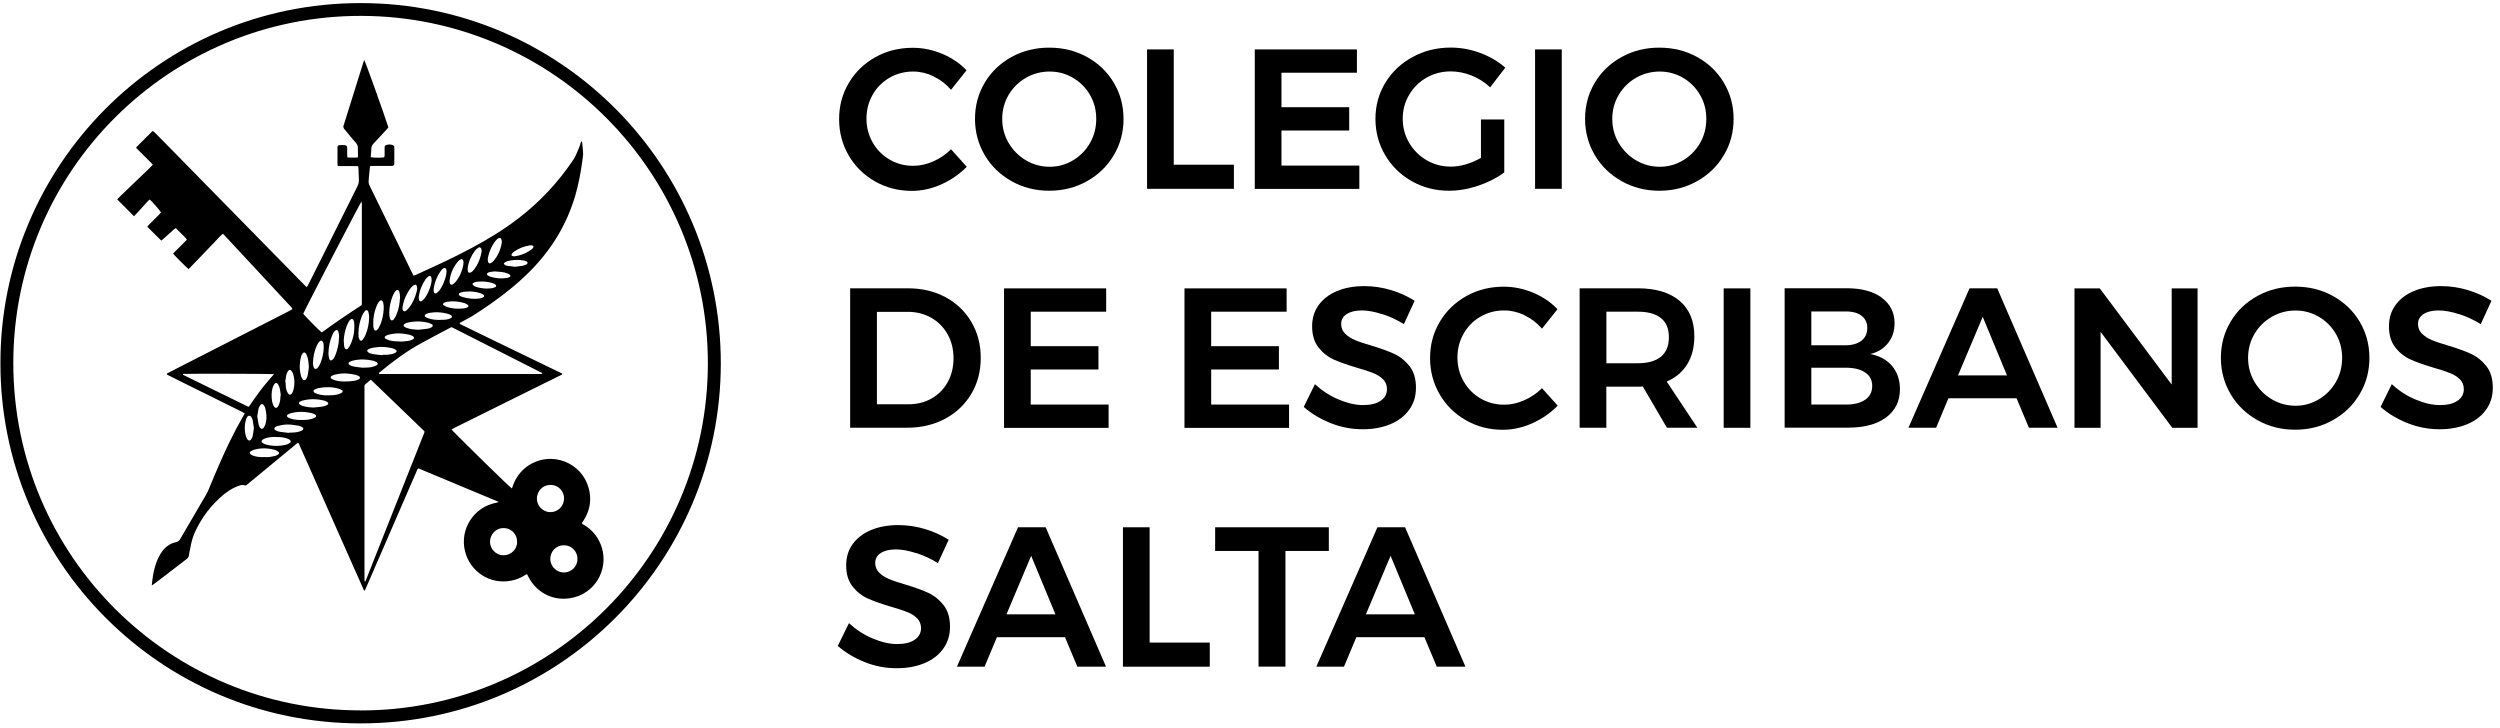 <svg xmlns="http://www.w3.org/2000/svg" id="Capa_1" data-name="Capa 1" viewBox="0 0 340 99"><defs><style>      .cls-1 {        stroke-width: 0px;      }    </style></defs><g><path class="cls-1" d="m126.98,10.38c-.91-.43-1.84-.65-2.78-.65-1.17,0-2.25.28-3.22.84s-1.74,1.33-2.3,2.32c-.56.98-.84,2.06-.84,3.24s.28,2.25.84,3.24c.56.98,1.33,1.76,2.3,2.33.97.57,2.05.85,3.22.85.9,0,1.81-.2,2.72-.6s1.72-.95,2.42-1.65l2.14,2.38c-.99,1.01-2.15,1.81-3.47,2.4-1.32.59-2.65.88-4.01.88-1.82,0-3.49-.43-5.01-1.3-1.52-.87-2.71-2.04-3.57-3.53-.87-1.49-1.3-3.14-1.3-4.94s.44-3.45,1.33-4.93c.88-1.48,2.09-2.64,3.61-3.49s3.22-1.27,5.08-1.27c1.35,0,2.68.27,3.98.81,1.3.54,2.41,1.29,3.33,2.25l-2.11,2.65c-.67-.78-1.46-1.38-2.37-1.81Z"></path><path class="cls-1" d="m147.83,7.75c1.54.85,2.76,2.01,3.64,3.49.88,1.48,1.33,3.12,1.33,4.93s-.44,3.45-1.33,4.94c-.88,1.49-2.1,2.67-3.64,3.53-1.54.87-3.25,1.3-5.13,1.3s-3.59-.43-5.13-1.3c-1.54-.87-2.76-2.04-3.64-3.53-.88-1.49-1.33-3.14-1.33-4.94s.44-3.45,1.33-4.93c.88-1.48,2.1-2.64,3.64-3.49,1.54-.85,3.25-1.27,5.13-1.27s3.59.42,5.13,1.27Zm-8.3,2.83c-.99.57-1.78,1.35-2.36,2.33-.58.98-.87,2.07-.87,3.26s.29,2.28.88,3.28c.59.99,1.37,1.78,2.36,2.36.98.58,2.05.87,3.21.87s2.19-.29,3.17-.87c.97-.58,1.75-1.36,2.32-2.36.57-.99.85-2.08.85-3.28s-.28-2.28-.85-3.26c-.57-.98-1.34-1.76-2.32-2.33s-2.03-.85-3.17-.85-2.23.28-3.22.85Z"></path><path class="cls-1" d="m156,6.72h3.63v15.68h8.18v3.28h-11.81V6.72Z"></path><path class="cls-1" d="m170.65,6.72h13.89v3.17h-10.26v4.69h9.21v3.17h-9.21v4.77h10.59v3.17h-14.22V6.72Z"></path><path class="cls-1" d="m201.41,16.25h3.17v7.2c-.99.74-2.17,1.34-3.52,1.8-1.35.46-2.68.69-3.98.69-1.86,0-3.55-.43-5.08-1.3-1.53-.87-2.73-2.04-3.61-3.53-.88-1.49-1.33-3.14-1.33-4.94s.45-3.44,1.35-4.92,2.13-2.64,3.7-3.49c1.56-.86,3.29-1.29,5.19-1.29,1.35,0,2.69.24,4.01.73,1.32.49,2.45,1.16,3.41,2l-2.06,2.68c-.72-.69-1.56-1.22-2.5-1.6-.95-.38-1.9-.57-2.86-.57-1.19,0-2.29.28-3.29.85s-1.79,1.35-2.37,2.34c-.58.99-.87,2.08-.87,3.25s.29,2.28.88,3.28c.59.99,1.38,1.78,2.37,2.36.99.58,2.09.87,3.3.87.65,0,1.33-.1,2.04-.31.71-.21,1.39-.5,2.05-.88v-5.23Z"></path><path class="cls-1" d="m208.77,6.72h3.63v18.96h-3.63V6.72Z"></path><path class="cls-1" d="m230.8,7.75c1.54.85,2.76,2.01,3.64,3.49.88,1.48,1.33,3.12,1.33,4.93s-.44,3.45-1.33,4.94c-.88,1.49-2.1,2.67-3.64,3.53-1.54.87-3.25,1.3-5.13,1.3s-3.59-.43-5.13-1.3c-1.54-.87-2.76-2.04-3.64-3.53-.88-1.49-1.33-3.14-1.33-4.94s.44-3.45,1.33-4.93c.88-1.48,2.1-2.64,3.64-3.49,1.54-.85,3.25-1.27,5.13-1.27s3.59.42,5.13,1.27Zm-8.3,2.83c-.99.57-1.78,1.35-2.36,2.33-.58.98-.87,2.07-.87,3.26s.29,2.28.88,3.28c.59.99,1.37,1.78,2.36,2.36.98.58,2.05.87,3.21.87s2.19-.29,3.17-.87c.97-.58,1.75-1.36,2.32-2.36.57-.99.85-2.08.85-3.28s-.28-2.28-.85-3.26c-.57-.98-1.34-1.76-2.32-2.33s-2.03-.85-3.17-.85-2.23.28-3.22.85Z"></path><path class="cls-1" d="m128.59,40.42c1.5.8,2.67,1.93,3.52,3.37.85,1.44,1.27,3.08,1.27,4.9s-.43,3.45-1.29,4.89c-.86,1.43-2.04,2.56-3.56,3.37-1.52.81-3.24,1.22-5.17,1.22h-7.74v-18.96h7.88c1.9,0,3.59.4,5.09,1.21Zm-1.88,13.76c.93-.53,1.66-1.27,2.18-2.22.52-.95.79-2.03.79-3.24s-.27-2.3-.81-3.26c-.54-.97-1.29-1.71-2.23-2.25-.95-.53-2.01-.8-3.18-.8h-4.2v12.57h4.33c1.16,0,2.2-.27,3.13-.8Z"></path><path class="cls-1" d="m136.55,39.22h13.89v3.17h-10.26v4.69h9.21v3.17h-9.21v4.77h10.59v3.17h-14.22v-18.96Z"></path><path class="cls-1" d="m161.09,39.22h13.89v3.17h-10.26v4.69h9.21v3.17h-9.21v4.77h10.59v3.17h-14.22v-18.96Z"></path><path class="cls-1" d="m187.91,42.71c-1.02-.33-1.92-.49-2.69-.49-.87,0-1.55.16-2.06.49-.51.32-.76.78-.76,1.35,0,.52.18.96.53,1.31s.79.64,1.33.87c.53.23,1.26.47,2.18.74,1.28.38,2.33.76,3.16,1.14.82.38,1.52.94,2.1,1.68.58.74.87,1.72.87,2.92s-.31,2.16-.93,3.02-1.48,1.51-2.57,1.96c-1.09.45-2.34.68-3.75.68-1.48,0-2.93-.27-4.33-.83s-2.64-1.29-3.68-2.21l1.52-3.09c.96.88,2.03,1.58,3.22,2.08s2.3.76,3.33.76,1.81-.19,2.38-.58c.58-.39.87-.92.87-1.58,0-.54-.18-.99-.53-1.34-.35-.35-.8-.64-1.34-.85-.54-.22-1.28-.46-2.22-.73-1.28-.38-2.33-.75-3.14-1.11-.81-.36-1.51-.91-2.08-1.64-.58-.73-.87-1.69-.87-2.88,0-1.1.29-2.06.88-2.88.59-.82,1.42-1.46,2.49-1.91,1.07-.45,2.32-.68,3.72-.68,1.23,0,2.44.18,3.64.54,1.2.36,2.27.85,3.21,1.46l-1.46,3.17c-.97-.6-1.97-1.06-2.99-1.38Z"></path><path class="cls-1" d="m207.35,42.87c-.91-.43-1.84-.65-2.78-.65-1.17,0-2.25.28-3.22.84s-1.74,1.33-2.3,2.32c-.56.98-.84,2.06-.84,3.24s.28,2.25.84,3.24c.56.98,1.33,1.76,2.3,2.33.97.57,2.05.85,3.22.85.9,0,1.81-.2,2.72-.6s1.72-.95,2.42-1.65l2.14,2.38c-.99,1.01-2.15,1.81-3.47,2.4-1.32.59-2.65.88-4.01.88-1.82,0-3.49-.43-5.01-1.3-1.52-.87-2.71-2.04-3.57-3.53-.87-1.49-1.3-3.14-1.3-4.94s.44-3.45,1.33-4.93c.88-1.48,2.09-2.64,3.61-3.49s3.22-1.27,5.08-1.27c1.35,0,2.68.27,3.98.81,1.3.54,2.41,1.29,3.33,2.25l-2.11,2.65c-.67-.78-1.46-1.38-2.37-1.81Z"></path><path class="cls-1" d="m226.7,58.17l-3.28-5.61c-.14.02-.37.03-.68.03h-4.28v5.58h-3.63v-18.96h7.91c2.45,0,4.35.57,5.69,1.71,1.34,1.14,2,2.74,2,4.82,0,1.48-.32,2.74-.96,3.79-.64,1.05-1.57,1.83-2.8,2.36l4.17,6.28h-4.14Zm-8.23-8.77h4.28c1.37,0,2.42-.3,3.14-.89.72-.6,1.08-1.48,1.08-2.65s-.36-2.02-1.08-2.6c-.72-.58-1.77-.87-3.14-.87h-4.28v7.01Z"></path><path class="cls-1" d="m234.42,39.22h3.63v18.96h-3.63v-18.96Z"></path><path class="cls-1" d="m255.91,40.49c1.16.85,1.75,2,1.75,3.47,0,1.05-.29,1.95-.88,2.69-.59.75-1.39,1.25-2.42,1.5,1.26.24,2.25.78,2.96,1.62.71.85,1.07,1.9,1.07,3.17,0,1.62-.63,2.9-1.88,3.83-1.26.93-2.97,1.39-5.13,1.39h-8.67v-18.96h8.42c2.02,0,3.61.42,4.78,1.27Zm-2.76,5.85c.53-.42.8-.99.8-1.73s-.27-1.28-.8-1.68c-.53-.4-1.27-.59-2.21-.57h-4.6v4.6h4.6c.94,0,1.67-.21,2.21-.62Zm.5,8.04c.65-.45.97-1.08.97-1.9s-.32-1.39-.97-1.83c-.65-.44-1.55-.65-2.71-.64h-4.6v5.01h4.6c1.15.02,2.06-.2,2.71-.65Z"></path><path class="cls-1" d="m275.93,58.17l-1.68-4.01h-9.26l-1.68,4.01h-3.76l8.31-18.96h3.76l8.21,18.96h-3.9Zm-9.64-7.12h6.66l-3.3-7.96-3.36,7.96Z"></path><path class="cls-1" d="m295.35,39.22h3.52v18.96h-3.44l-9.75-13.05v13.05h-3.55v-18.96h3.44l9.78,13.08v-13.08Z"></path><path class="cls-1" d="m317.27,40.25c1.54.85,2.76,2.01,3.64,3.49.88,1.48,1.33,3.12,1.33,4.93s-.44,3.45-1.33,4.94c-.88,1.49-2.1,2.67-3.64,3.53-1.54.87-3.25,1.3-5.13,1.3s-3.59-.43-5.13-1.3c-1.54-.87-2.76-2.04-3.64-3.53-.88-1.49-1.33-3.14-1.33-4.94s.44-3.45,1.33-4.93c.88-1.48,2.1-2.64,3.64-3.49,1.54-.85,3.25-1.27,5.13-1.27s3.59.42,5.13,1.27Zm-8.3,2.83c-.99.57-1.78,1.35-2.36,2.33-.58.98-.87,2.07-.87,3.26s.29,2.28.88,3.28c.59.99,1.37,1.78,2.36,2.36.98.58,2.05.87,3.21.87s2.19-.29,3.17-.87c.97-.58,1.75-1.36,2.32-2.36.57-.99.85-2.08.85-3.28s-.28-2.28-.85-3.26c-.57-.98-1.34-1.76-2.32-2.33s-2.03-.85-3.17-.85-2.23.28-3.22.85Z"></path><path class="cls-1" d="m334.36,42.71c-1.02-.33-1.92-.49-2.69-.49-.87,0-1.55.16-2.06.49-.51.32-.76.78-.76,1.35,0,.52.18.96.53,1.31s.79.64,1.33.87c.53.23,1.26.47,2.18.74,1.28.38,2.33.76,3.16,1.14.82.38,1.52.94,2.1,1.68.58.74.87,1.72.87,2.92s-.31,2.16-.93,3.02-1.48,1.51-2.57,1.96c-1.09.45-2.34.68-3.75.68-1.48,0-2.93-.27-4.33-.83s-2.64-1.29-3.68-2.21l1.52-3.09c.96.88,2.03,1.58,3.22,2.08s2.3.76,3.33.76,1.81-.19,2.38-.58c.58-.39.87-.92.87-1.58,0-.54-.18-.99-.53-1.34-.35-.35-.8-.64-1.34-.85-.54-.22-1.28-.46-2.22-.73-1.28-.38-2.33-.75-3.14-1.11-.81-.36-1.51-.91-2.08-1.64-.58-.73-.87-1.69-.87-2.88,0-1.1.29-2.06.88-2.88.59-.82,1.42-1.46,2.49-1.91,1.07-.45,2.32-.68,3.72-.68,1.23,0,2.44.18,3.64.54,1.2.36,2.27.85,3.21,1.46l-1.46,3.17c-.97-.6-1.97-1.06-2.99-1.38Z"></path><path class="cls-1" d="m124.54,75.21c-1.02-.33-1.92-.49-2.69-.49-.87,0-1.55.16-2.06.49-.51.32-.76.78-.76,1.35,0,.52.18.96.53,1.31s.79.64,1.33.87c.53.23,1.26.47,2.18.74,1.28.38,2.33.76,3.16,1.14.82.38,1.52.94,2.1,1.68.58.74.87,1.72.87,2.92s-.31,2.16-.93,3.02-1.48,1.51-2.57,1.96c-1.09.45-2.34.68-3.75.68-1.48,0-2.93-.27-4.33-.83s-2.64-1.29-3.68-2.21l1.52-3.09c.96.88,2.03,1.58,3.22,2.08s2.3.76,3.33.76,1.81-.19,2.38-.58c.58-.39.87-.92.87-1.58,0-.54-.18-.99-.53-1.34-.35-.35-.8-.64-1.34-.85-.54-.22-1.28-.46-2.22-.73-1.28-.38-2.33-.75-3.14-1.11-.81-.36-1.51-.91-2.08-1.64-.58-.73-.87-1.69-.87-2.88,0-1.1.29-2.06.88-2.88.59-.82,1.42-1.46,2.49-1.91,1.07-.45,2.32-.68,3.72-.68,1.23,0,2.44.18,3.64.54,1.2.36,2.27.85,3.21,1.46l-1.46,3.17c-.97-.6-1.97-1.06-2.99-1.38Z"></path><path class="cls-1" d="m146.52,90.67l-1.68-4.01h-9.26l-1.68,4.01h-3.76l8.31-18.96h3.76l8.21,18.96h-3.9Zm-9.64-7.12h6.66l-3.3-7.96-3.36,7.96Z"></path><path class="cls-1" d="m152.72,71.71h3.63v15.68h8.18v3.28h-11.81v-18.96Z"></path><path class="cls-1" d="m165.26,71.71h15.46v3.22h-5.9v15.73h-3.66v-15.73h-5.9v-3.22Z"></path><path class="cls-1" d="m195.4,90.67l-1.68-4.01h-9.26l-1.68,4.01h-3.76l8.31-18.96h3.76l8.21,18.96h-3.9Zm-9.64-7.12h6.66l-3.3-7.96-3.36,7.96Z"></path></g><g><path class="cls-1" d="m.06,49.38C.02,22.63,21.7.41,49.05.42c27.29,0,49,22.17,48.98,49.04-.03,26.85-21.78,48.95-49.04,48.92C21.67,98.35,0,76.14.06,49.38Zm48.97,47.24c26.06.03,47.21-21.14,47.24-47.17.03-25.99-21.03-47.25-47.17-47.29C23.15,2.13,1.82,23.11,1.81,49.38c0,26.34,21.38,47.26,47.22,47.23h0Z"></path><path class="cls-1" d="m20.64,79.56c.05-.32.07-.56.1-.81.1-.78.26-1.54.54-2.28.18-.5.42-.97.72-1.4.48-.68,1.09-1.16,1.92-1.33.27-.06.44-.19.59-.44,1.17-2.02,2.35-4.02,3.53-6.04.15-.25.26-.51.37-.77.88-2.14,1.79-4.27,2.79-6.35.59-1.21,1.21-2.39,1.88-3.55.07-.11.12-.24.2-.37-.43-.27-.89-.46-1.33-.69s-.89-.44-1.33-.66-.89-.45-1.33-.66c-.44-.23-.89-.44-1.33-.66-.43-.21-.86-.43-1.3-.64-.44-.23-.89-.45-1.33-.66-.44-.23-.89-.44-1.33-.66s-.89-.44-1.31-.66c-.03-.14.06-.15.11-.18.38-.2.78-.39,1.16-.6,5.13-2.63,10.25-5.24,15.38-7.86.15-.08.28-.16.44-.25-.06-.19-.2-.29-.3-.41-1.16-1.26-2.33-2.51-3.5-3.77-1.77-1.9-3.54-3.82-5.32-5.72-.11-.11-.2-.26-.37-.34-.43.37-.79.8-1.17,1.19-.39.39-.78.8-1.16,1.21s-.77.8-1.16,1.21c-.38.41-.77.8-1.15,1.19-.36-.3-1.87-1.81-2.11-2.12.62-.62,1.25-1.25,1.88-1.88-.2-.33-.5-.54-.73-.8-.25-.26-.51-.51-.78-.78-.09.07-.18.11-.26.18-.45.41-.89.8-1.34,1.21-.11.1-.23.19-.33.28h-.07s-.03-.01-.03-.02c-.56-.56-1.13-1.13-1.7-1.69-.05-.05-.08-.09-.14-.16.06-.07.1-.15.16-.2.46-.47.94-.94,1.41-1.41.1-.1.2-.21.29-.32-.18-.3-1.15-1.43-1.53-1.76-.28.2-.48.48-.72.73s-.47.51-.7.77c-.24.25-.47.51-.72.78-.78-.78-1.52-1.53-2.29-2.3.32-.36.66-.65.98-.97.32-.3.63-.61.95-.91.33-.32.65-.63.98-.94.32-.3.63-.6.95-.91.32-.32.66-.61.98-.97-.17-.24-.38-.41-.56-.6l-.57-.57-.54-.54-.59-.59c.03-.07.05-.12.09-.16l2.07-2.07s.05-.03.1-.07c.07.06.16.1.23.17.5.51.99,1,1.49,1.51,6.26,6.39,12.54,12.78,18.8,19.16.12.12.26.25.38.38.17-.08.2-.24.27-.36.69-1.37,1.37-2.74,2.06-4.11,1.52-3.05,3.04-6.11,4.57-9.16.16-.32.25-.63.23-.99-.03-.45-.02-.9-.05-1.35,0-.15,0-.3-.08-.47-.9-.02-1.81,0-2.75-.01-.01-.14-.03-.24-.03-.34v-2.21c.01-.19.08-.28.27-.29.24-.02.48-.02.72,0,.25.02.33.15.33.39v.9c0,.11.01.24.02.37.48.06.94.03,1.42.02.01-.11.03-.19.03-.28,0-.35-.02-.69-.02-1.04,0-.25-.07-.45-.25-.65-.51-.57-.99-1.17-1.48-1.77-.07-.08-.15-.16-.19-.25-.03-.08-.06-.17-.05-.25,0-.09.05-.17.08-.26.88-2.83,1.76-5.66,2.65-8.48.03-.09.07-.19.11-.29.2.35,2.86,7.8,3.28,9.17-.07.08-.14.18-.21.26-.6.65-1.21,1.31-1.81,1.95-.19.19-.29.41-.3.68-.01.38-.05.78-.08,1.16.32.09,1.26.1,1.84.03.01-.09.05-.19.05-.29v-1.08c0-.16.07-.25.21-.3.29-.11.59-.11.88,0,.14.05.23.15.23.3v2.16c0,.27-.11.38-.38.38h-2.39c-.16,0-.33,0-.5.01-.08.18-.06.35-.08.51-.02.17-.03.33-.06.5-.02.32-.05.63-.08.95-.03.26.02.5.14.73,1.17,2.38,2.32,4.75,3.48,7.13.74,1.53,1.49,3.05,2.23,4.59.08.16.16.32.26.5.1-.03.19-.06.27-.09,2.57-1.17,5.14-2.34,7.64-3.68,2.16-1.16,4.26-2.43,6.21-3.92,2.99-2.26,5.52-4.97,7.61-8.08.12-.19.24-.38.33-.6.25-.56.51-1.13.68-1.72.01-.06.05-.11.08-.16.11,0,.11.09.11.16.05.39.08.78.11,1.17.06.48-.05.96-.11,1.44-.2,1.52-.5,3.03-.92,4.51-1.13,3.91-3.17,7.29-6.01,10.2-1.67,1.7-3.52,3.2-5.46,4.56-.83.59-1.69,1.15-2.55,1.7-.41.26-.85.46-1.26.69-.16.09-.32.17-.48.26.02.16.16.18.26.23,1.19.59,2.38,1.16,3.57,1.74,3.24,1.58,6.49,3.14,9.75,4.72.14.07.27.14.39.2-.02.17-.16.18-.26.23-1.14.57-2.29,1.14-3.44,1.7-3.64,1.8-7.28,3.61-10.91,5.41-.15.07-.29.15-.45.24.09.11.16.19.23.26,2.11,2.14,7.57,7.48,7.95,7.76.1-.09.12-.23.16-.35.38-1.09,1.04-1.99,1.99-2.67,3.18-2.23,7.66-.54,8.43,3.44.27,1.41-.02,2.72-.79,3.93-.08.12-.17.25-.25.37.08.17.24.2.36.28,1.17.73,1.97,1.76,2.37,3.08.91,3.03-.99,6.32-4.3,6.85-2.61.43-4.7-.99-5.66-2.84-.07-.14-.14-.27-.19-.38-.16-.06-.25.06-.34.11-.55.35-1.15.59-1.79.72-2.99.61-5.67-1.28-6.33-3.97-.77-3.06,1.25-6.07,4.23-6.61.1-.02.19-.07.36-.12-3.68-1.54-7.3-3.05-10.93-4.56-.17.1-.2.27-.26.42-.81,1.87-1.62,3.75-2.44,5.62-1.48,3.39-2.94,6.78-4.42,10.19-.06.14-.12.27-.19.43-.15-.11-.18-.26-.24-.39-1.18-2.65-2.35-5.31-3.53-7.95-1.68-3.8-3.36-7.59-5.05-11.38-.07-.15-.1-.32-.26-.44-2.37,1.95-4.73,3.9-7.08,5.84q-.44-.16-.88,0c-.47.16-.92.37-1.33.64-.27.18-.55.37-.8.57-1.71,1.42-3.02,3.14-3.93,5.16-.32.7-.5,1.45-.63,2.21-.06.29-.14.59-.17.89-.03.23-.14.38-.32.52-1.04.79-2.07,1.6-3.11,2.39-.44.34-.88.68-1.33,1.01-.08.06-.17.1-.3.19Zm29.8-27.92c-.16.12-.28.21-.39.32-.56.48-.48.27-.48,1.01v25.99s.03.1.06.16c.05-.05.07-.07.08-.09,2.67-6.75,5.35-13.5,8.02-20.25v-.05s0-.03-.02-.09c-2.4-2.31-4.82-4.64-7.28-7.01h.02Zm10.97-7.14c-.11.05-.19.08-.27.12-1.27.68-2.56,1.34-3.82,2.04-2.03,1.1-3.88,2.48-5.64,3.94-.07.06-.2.09-.12.26h22.05c.06,0,.12,0,.14-.12-4.1-2.07-8.21-4.16-12.31-6.24h-.01Zm-12.25-17.09c-.27.36-7.79,14.88-7.92,15.26.32.41,2.23,2.34,2.49,2.52.03,0,.07,0,.09-.02,1.74-1.27,3.52-2.48,5.32-3.64.01,0,.02-.02.02-.03s.01-.02.05-.08v-13.76c0-.06-.02-.11-.05-.24h0Zm-11.89,23.47c-.39-.05-11.8-.07-12.35-.03-.02,0-.03.03-.06.07.03.03.06.07.09.08,2.92,1.43,5.82,2.85,8.74,4.28.03.02.09.01.17.02.26-.37.52-.75.78-1.14.26-.37.53-.73.8-1.09.28-.37.57-.73.88-1.09.29-.36.6-.7.95-1.1h0Zm39.44,16.93c.03-.82-.61-1.86-1.85-1.86-1.03,0-1.81.79-1.84,1.84-.02,1,.81,1.85,1.81,1.86,1.04.01,1.87-.8,1.88-1.84h-.01Zm-6.39,5.86c.03-.86-.64-1.83-1.81-1.85-1.19-.01-1.87.98-1.87,1.85,0,1,.82,1.84,1.83,1.85.98.01,1.88-.79,1.86-1.85Zm8.21,2.32c.02-.85-.65-1.83-1.84-1.83s-1.86.97-1.85,1.87c.01,1,.85,1.83,1.85,1.83s1.87-.82,1.84-1.87Zm-24.13-35.52v-.23c-.02-.19-.05-.39-.1-.57-.09-.28-.32-.32-.51-.09-.1.12-.2.27-.27.42-.42.9-.61,1.86-.57,2.85,0,.16.05.33.09.48.09.28.33.33.51.09.14-.17.26-.37.34-.57.33-.75.47-1.54.51-2.37h.01Zm-3.63,3.43c0,.17-.01.34,0,.5.02.15.07.29.12.43.07.14.23.17.34.08.09-.08.18-.17.24-.26.1-.18.2-.37.28-.56.27-.69.41-1.42.44-2.15.01-.24-.02-.48-.06-.72-.01-.1-.07-.2-.12-.28-.06-.09-.19-.12-.28-.07s-.17.12-.23.21c-.11.18-.21.36-.29.55-.29.73-.45,1.5-.45,2.29h.01Zm-4.01,2.51c0,.19.01.39.03.59,0,.1.05.2.08.3.1.24.29.28.45.1.15-.18.28-.38.38-.61.26-.6.42-1.22.47-1.86.03-.34.02-.69,0-1.03,0-.14-.06-.26-.11-.38-.08-.17-.24-.2-.37-.08-.1.09-.19.19-.26.3-.1.18-.19.37-.27.56-.25.68-.39,1.39-.42,2.11h.01Zm1.99-1.09c0,.09,0,.29.02.48,0,.1.03.2.08.3.1.26.3.32.47.1.15-.18.28-.39.37-.61.34-.78.5-1.6.51-2.44,0-.24-.03-.48-.1-.71-.08-.29-.32-.34-.5-.11-.16.2-.28.43-.38.65-.29.71-.45,1.45-.47,2.33Zm-2.64.69v-.36c0-.08,0-.15-.02-.23-.02-.11-.05-.24-.09-.35-.09-.21-.26-.25-.43-.09-.18.17-.29.38-.38.6-.34.8-.51,1.63-.52,2.49,0,.25.05.51.11.74.07.25.27.27.45.1.19-.18.3-.41.39-.64.29-.73.46-1.49.48-2.28h0Zm-8.59,13.41c-.46,0-.95.02-1.41.18-.16.06-.3.12-.44.23s-.14.29,0,.38c.15.1.32.19.48.24.69.19,1.39.24,2.1.15.27-.03.53-.09.79-.16.16-.05.29-.15.43-.24.1-.08.09-.23,0-.32-.14-.14-.29-.2-.47-.26-.47-.16-.97-.19-1.49-.18v-.02Zm-1.54,2.74c.21,0,.43.02.63,0,.32-.05.62-.11.92-.19.12-.03.24-.12.34-.2s.11-.24,0-.32c-.15-.1-.3-.21-.46-.26-.3-.08-.62-.14-.92-.18-.65-.08-1.3-.03-1.93.15-.17.05-.34.14-.48.23-.15.1-.14.27,0,.38.18.17.42.23.65.29.41.1.83.12,1.25.1h0Zm18.76-20.42v.26c.03.32.24.43.5.24.17-.12.32-.28.44-.45.46-.61.75-1.3.96-2.03.05-.17.08-.35.09-.53,0-.14-.03-.27-.07-.39-.03-.09-.12-.14-.23-.11s-.2.07-.28.14c-.15.14-.28.27-.39.43-.46.65-.8,1.37-.96,2.16-.02.11-.05.24-.05.28h-.01Zm-10.71,5.5c0-.12-.01-.3-.03-.48,0-.07-.03-.15-.07-.21-.1-.25-.3-.29-.5-.09-.11.12-.21.26-.28.41-.39.78-.56,1.61-.59,2.48,0,.18.03.36.08.53.03.14.09.26.25.29.16.02.26-.07.34-.18.11-.16.23-.33.3-.5.3-.69.47-1.42.5-2.23h0Zm17.11-8.96s0,.1.02.21c.05.2.24.3.42.18.17-.11.33-.26.46-.43.41-.53.69-1.13.87-1.77.06-.2.09-.41.12-.62.03-.17,0-.33-.07-.48-.06-.11-.19-.17-.3-.1s-.24.14-.33.24c-.66.75-1.06,1.63-1.18,2.63v.15h-.01Zm-19.14,11.59c-.03-.41-.05-.81-.16-1.21-.06-.18-.12-.37-.21-.54-.14-.24-.36-.24-.51-.01-.08.12-.15.26-.18.41-.07.27-.12.55-.15.83-.07.57-.01,1.14.12,1.69.03.14.08.26.14.38.07.14.15.28.32.28s.26-.12.33-.27.14-.3.16-.46c.07-.37.1-.74.15-1.12h0Zm23.51-15.68c-.01-.11-.01-.23-.05-.33-.06-.21-.24-.29-.42-.17-.16.11-.32.24-.43.39-.53.69-.87,1.48-1,2.33-.02.16,0,.33.02.48.05.2.2.25.38.17.21-.1.36-.27.5-.45.44-.59.73-1.24.9-1.95.03-.16.06-.33.09-.47h0Zm2.73-1.35c0-.07-.01-.19-.05-.3-.05-.16-.2-.23-.36-.16-.19.09-.34.25-.47.41-.48.63-.8,1.34-.97,2.11-.06.24-.08.47-.01.71.05.17.19.26.35.18.14-.07.26-.16.36-.26.61-.71.98-1.53,1.14-2.46,0-.06,0-.12.02-.24h-.01Zm-27.18,24.27c.43.01.9-.01,1.36-.15.16-.05.32-.11.45-.19.17-.1.17-.29-.01-.39-.14-.08-.29-.16-.45-.19-.29-.07-.59-.11-.89-.15-.64-.07-1.28-.02-1.92.14-.16.05-.32.11-.45.19-.17.1-.17.28.01.39.12.08.27.14.41.18.46.15.95.18,1.48.17h.01Zm1.64-1.69c.41-.05.81-.07,1.21-.14.2-.03.41-.12.59-.21.18-.09.19-.28.02-.39-.12-.08-.26-.16-.41-.19-.96-.25-1.93-.27-2.9-.03-.15.03-.28.09-.42.17-.18.1-.19.28-.02.39.14.09.29.15.45.2.47.15.97.19,1.48.21h0Zm4.33-3.55h.36c.29-.03.6-.05.89-.1.19-.03.37-.11.54-.2.18-.1.19-.29.02-.39-.15-.09-.32-.17-.5-.21-.32-.07-.65-.12-.98-.16-.62-.06-1.23-.01-1.83.14-.15.03-.28.09-.42.17-.18.1-.19.28-.02.39.12.08.26.15.41.19.5.16,1,.19,1.51.18h.01Zm-2.35,1.89c.48.01.98-.03,1.45-.18.14-.05.27-.12.39-.2.11-.08.11-.24,0-.3-.15-.09-.32-.18-.48-.23-.91-.25-1.84-.25-2.76-.06-.15.03-.28.09-.43.15-.11.05-.21.11-.21.26,0,.12.09.19.18.24.12.06.25.11.37.15.48.14.97.19,1.48.18h.01Zm9.68-7.31h.36c.29-.03.6-.06.89-.1.17-.03.35-.1.51-.18.25-.12.25-.33,0-.47-.14-.07-.27-.14-.42-.17-.3-.07-.62-.12-.94-.16-.64-.07-1.28-.02-1.92.15-.15.03-.28.1-.41.18-.16.1-.15.27,0,.36.14.09.29.15.45.2.47.15.97.18,1.46.17v.02Zm2.54-1.6c.41-.05.8-.08,1.21-.14.23-.03.44-.1.63-.23.15-.1.16-.28,0-.37-.15-.09-.32-.17-.48-.21-.72-.19-1.45-.23-2.19-.14-.24.03-.47.08-.71.14-.12.03-.25.09-.36.17-.16.1-.16.27,0,.37.14.09.29.16.44.2.47.15.97.19,1.46.21h0Zm-4.88,3.45v-.05c.19,0,.39.01.59,0,.25-.02.51-.06.75-.11.17-.05.34-.12.48-.21.14-.08.12-.24,0-.34-.17-.14-.37-.2-.57-.25-.57-.12-1.15-.19-1.75-.15-.34.03-.69.08-1.03.15-.16.03-.3.11-.45.2-.14.08-.12.24,0,.34.19.17.43.23.65.27.43.07.86.11,1.3.16h.02Zm-12.74,10.57v-.03h.18c.42,0,.83-.03,1.25-.15.12-.03.26-.09.37-.15.23-.12.24-.33.02-.45-.14-.08-.29-.15-.45-.18-.35-.07-.71-.12-1.07-.16-.57-.05-1.14,0-1.69.15-.16.03-.32.1-.45.18-.19.11-.19.32.01.43.18.09.38.18.59.21.42.07.83.1,1.25.15h-.01Zm9.97-8.86c.62-.02,1.06-.01,1.48-.14.16-.05.32-.09.46-.17.23-.12.24-.33.02-.45-.15-.08-.29-.15-.45-.19-.91-.21-1.84-.24-2.76-.02-.15.03-.28.09-.42.16-.23.12-.24.33-.02.45.18.1.38.18.59.21.43.08.86.11,1.1.14h0Zm9.44-11.95c0-.09,0-.17-.01-.24-.05-.3-.23-.39-.46-.2-.14.11-.26.25-.36.39-.47.69-.78,1.45-.9,2.28-.02.16-.01.33.02.48.05.21.24.29.41.15.16-.14.3-.28.43-.45.42-.6.68-1.26.83-1.97.03-.15.03-.29.06-.43h-.01Zm.28,1.32c0,.09.01.21.03.33.03.17.2.25.35.16.14-.09.26-.2.37-.33.25-.3.43-.65.59-1.01.18-.42.32-.85.39-1.3.03-.2.06-.42-.02-.62-.07-.17-.2-.21-.36-.12-.2.11-.34.29-.46.48-.41.61-.68,1.27-.83,1.98-.03.14-.03.27-.06.43Zm-20.78,14.39c-.05-.32-.07-.63-.14-.94-.05-.2-.14-.41-.24-.57-.14-.23-.37-.23-.51-.01-.1.16-.19.35-.24.53-.15.57-.16,1.16-.06,1.75.03.18.08.35.14.52.05.11.1.21.18.3.12.16.3.16.43,0,.09-.11.17-.25.21-.38.15-.38.18-.79.2-1.19h.01Zm-3.2,2.86c.06.37.11.74.19,1.12.03.16.12.3.21.44.12.17.34.17.46,0,.09-.14.17-.28.23-.44.14-.42.18-.86.15-1.28-.02-.33-.08-.65-.16-.97-.03-.16-.14-.3-.23-.43-.12-.16-.3-.16-.42,0-.1.15-.2.3-.25.47-.08.36-.12.73-.19,1.1h0Zm3.83-4.66h.02c.01.21.01.42.03.63.02.16.05.33.1.48.06.17.14.34.24.47.12.17.33.16.45,0,.08-.1.15-.23.19-.35.25-.8.25-1.59,0-2.39-.05-.12-.11-.25-.19-.36-.14-.19-.36-.19-.48.01-.1.16-.19.34-.24.53-.07.32-.1.65-.15.98h.02Zm-4.29,6.23c-.06-.35-.1-.69-.16-1.03-.02-.11-.07-.23-.12-.34-.08-.15-.16-.3-.36-.29-.18,0-.26.14-.33.27-.05.08-.08.16-.1.25-.23.77-.23,1.54,0,2.31.03.11.09.23.15.33.18.28.42.28.59-.01.08-.12.15-.27.17-.42.07-.35.11-.71.16-1.06h.01Zm25.33-14.7c.39,0,.79,0,1.16-.11.12-.03.25-.1.36-.17s.12-.23.02-.3c-.12-.09-.25-.17-.39-.21-.91-.27-1.84-.32-2.76-.12-.11.02-.23.08-.34.14-.19.1-.2.28-.02.39.14.09.29.16.45.2.5.16,1,.19,1.51.19h.01Zm3.92-3.85c-.23,0-.45,0-.68.03-.19.02-.38.08-.56.15-.19.08-.2.27-.02.38.14.09.29.16.45.2.78.23,1.57.29,2.35.17.16-.02.32-.1.45-.18.1-.06.1-.18.02-.27-.14-.15-.33-.21-.51-.27-.5-.16-.99-.21-1.51-.23h0Zm-1.41,2.33c.23,0,.45-.01.68-.03.21-.02.42-.07.59-.19.09-.07.11-.21.02-.27-.14-.09-.27-.19-.43-.25-.81-.26-1.64-.33-2.49-.19-.14.02-.26.08-.37.14-.14.07-.16.25-.02.33.16.1.34.19.52.25.48.16.99.21,1.51.21h0Zm4.99-5.07c-.17.01-.42.03-.65.07-.11.01-.24.06-.34.11-.19.09-.2.27-.01.38.11.07.24.12.37.17.73.23,1.48.28,2.23.16.14-.02.26-.08.37-.14s.12-.23.01-.3c-.12-.08-.26-.16-.39-.2-.48-.18-1-.2-1.58-.24h-.01Zm-3.12,1.71c.15.3.39.36.62.43.61.18,1.24.23,1.87.17.19-.01.38-.08.56-.14.1-.03.19-.09.19-.25-.1-.21-.33-.27-.54-.34-.65-.2-1.32-.24-1.99-.18-.15.01-.29.06-.44.1-.09.03-.17.11-.26.19h-.01Zm5.72-2.33c.37-.05.73-.08,1.08-.14.18-.03.35-.1.51-.17.1-.03.19-.1.19-.23,0-.15-.12-.19-.24-.24-.08-.03-.17-.07-.26-.08-.75-.14-1.5-.1-2.23.09-.12.03-.25.1-.36.17-.16.1-.14.27.03.35.09.05.19.09.29.11.33.05.65.09.97.12h.01Zm-.41-1.57c.17.16.34.16.53.12.5-.07.97-.23,1.42-.44.27-.14.53-.29.77-.46.11-.07.19-.19.26-.3.06-.08,0-.18-.08-.23-.15-.07-.29-.06-.44-.03-.74.11-1.42.39-2.04.8-.12.08-.24.19-.33.3-.06.06-.06.16-.08.24h-.01Z"></path></g></svg>